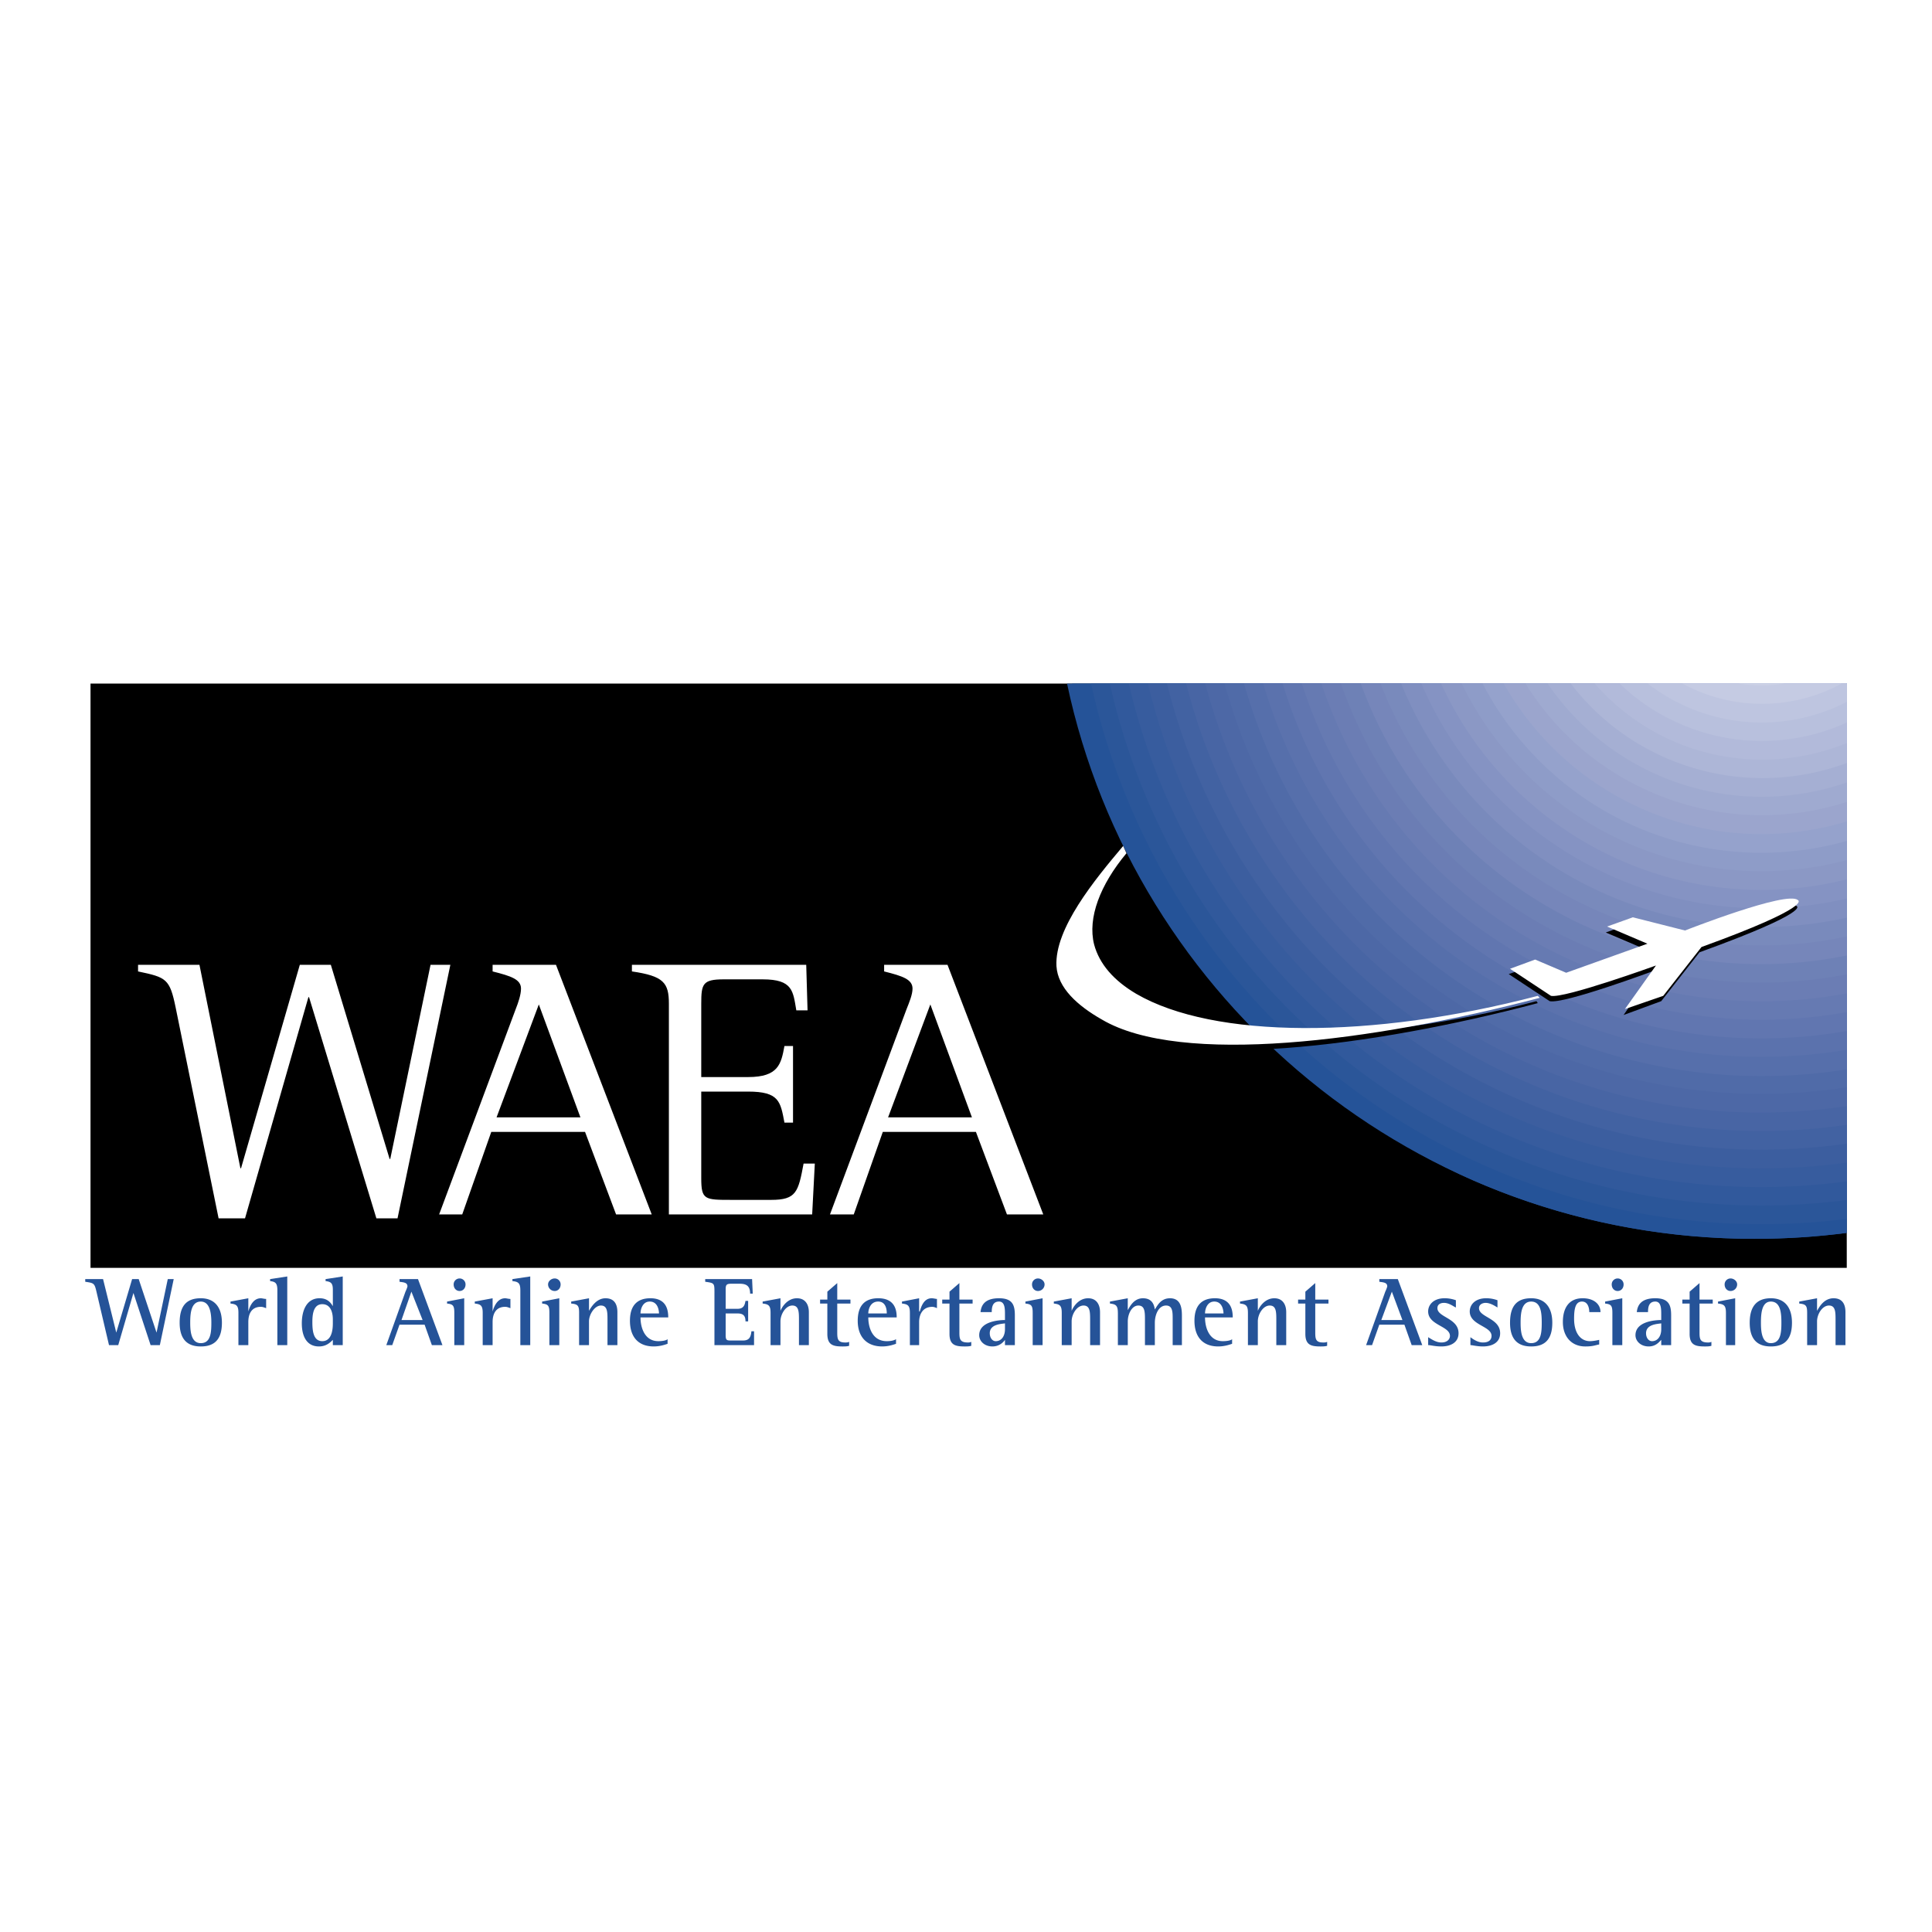 <svg xmlns="http://www.w3.org/2000/svg" width="2500" height="2500" viewBox="0 0 192.756 192.756"><g fill-rule="evenodd" clip-rule="evenodd"><path fill="#fff" d="M0 0h192.756v192.756H0V0z"/><path d="M9.031 126.496h175.221V68.2H9.031v58.296z"/><path d="M106.457 68.2c6.719 31.685 34.912 55.398 68.572 55.398 3.096 0 6.193-.197 9.223-.592V68.2h-77.795z" fill="#255398"/><path d="M146.178 117.406c-20.863-9.672-34.754-28.302-39.213-49.207h77.287v54.806a71.524 71.524 0 0 1-9.223.592c-9.961 0-19.443-2.078-28.033-5.824-.271-.123-.547-.24-.818-.367z" fill="#255398"/><path d="M146.969 115.76c-20.193-9.379-33.678-27.359-38.113-47.56h75.396v53.408a68.188 68.188 0 0 1-37.283-5.848z" fill="#2b5699"/><path d="M147.693 114.047C128.176 105 115.121 87.697 110.725 68.2h73.527v51.525a66.266 66.266 0 0 1-36.559-5.678z" fill="#31599c"/><path d="M148.484 112.4c-18.838-8.75-31.488-25.412-35.863-44.201h71.631v49.669a64.447 64.447 0 0 1-35.768-5.468z" fill="#375c9e"/><path d="M149.273 110.688c-18.162-8.418-30.408-24.412-34.742-42.488h69.721v47.794c-11.535 1.576-23.639-.027-34.979-5.306z" fill="#3c5e9f"/><path d="M150.064 109.041c-17.492-8.125-29.33-23.47-33.633-40.841h67.82v45.902c-11.265 1.589-23.101.064-34.187-5.061z" fill="#4262a2"/><path d="M150.855 107.328c-16.818-7.793-28.25-22.471-32.51-39.128h65.906v44.021a58.912 58.912 0 0 1-33.396-4.893z" fill="#4865a4"/><path d="M151.58 105.682c-16.1-7.496-27.105-21.534-31.328-37.482h64v42.156a57.32 57.32 0 0 1-32.672-4.674z" fill="#4d68a6"/><path d="M152.369 103.969c-15.424-7.164-26.018-20.537-30.189-35.769h62.072v40.275a55.384 55.384 0 0 1-31.883-4.506z" fill="#506ba8"/><path d="M153.227 102.387C138.42 95.509 128.23 82.76 124.121 68.2h60.131v38.486a53.551 53.551 0 0 1-31.025-4.299z" fill="#566fab"/><path d="M153.951 100.609c-14.072-6.537-23.844-18.594-27.92-32.41h58.221v36.537a51.6 51.6 0 0 1-30.301-4.127z" fill="#5b72ad"/><path d="M154.74 98.963c-13.389-6.237-22.742-17.659-26.773-30.763h56.285v34.666a49.816 49.816 0 0 1-29.512-3.903z" fill="#6176b0"/><path d="M155.531 97.25c-12.746-5.905-21.682-16.665-25.641-29.05h54.361v32.779a47.89 47.89 0 0 1-28.72-3.729z" fill="#667ab2"/><path d="M156.322 95.603c-12.07-5.608-20.59-15.726-24.482-27.403h52.412v30.91a46.113 46.113 0 0 1-27.93-3.507z" fill="#6b7db4"/><path d="M157.047 93.89c-11.357-5.275-19.438-14.734-23.26-25.69h50.465v29.007a44.27 44.27 0 0 1-27.205-3.317z" fill="#6e81b6"/><path d="M157.838 92.243c-10.67-4.972-18.326-13.795-22.072-24.043h48.486v27.127a42.442 42.442 0 0 1-26.414-3.084z" fill="#7686ba"/><path d="M158.627 90.531c-9.984-4.639-17.213-12.808-20.883-22.331h46.508v25.23a40.551 40.551 0 0 1-25.625-2.899z" fill="#798abc"/><path d="M159.484 88.883a38.957 38.957 0 0 1-19.688-20.684h44.455v23.354a38.71 38.71 0 0 1-24.767-2.67z" fill="#808fc0"/><path d="M160.275 87.171A37.013 37.013 0 0 1 141.81 68.2h42.441v21.445c-7.778 1.823-16.192 1.155-23.976-2.474z" fill="#8593c3"/><path d="M161 85.524A35.267 35.267 0 0 1 143.781 68.2h40.471v19.533c-7.518 1.876-15.695 1.301-23.252-2.209z" fill="#8b98c5"/><path d="M161.725 83.812A33.255 33.255 0 0 1 145.84 68.2h38.412v17.615a33.197 33.197 0 0 1-22.527-2.003z" fill="#8e9cc8"/><path d="M162.514 82.165A31.49 31.49 0 0 1 147.918 68.2h36.334v15.7a31.378 31.378 0 0 1-21.738-1.735z" fill="#95a2cc"/><path d="M163.305 80.452A29.592 29.592 0 0 1 150.028 68.2h34.225v13.759c-6.7 2.011-14.124 1.677-20.948-1.507z" fill="#9ba5cd"/><path d="M164.096 78.739a27.645 27.645 0 0 1-11.895-10.54h32.051v11.812a27.697 27.697 0 0 1-20.156-1.272z" fill="#9faad0"/><path d="M164.885 77.092a25.944 25.944 0 0 1-10.479-8.893h29.846v9.867a25.892 25.892 0 0 1-19.367-.974z" fill="#a5afd3"/><path d="M165.676 75.38a23.92 23.92 0 0 1-8.957-7.18h27.533v7.924a24.155 24.155 0 0 1-18.576-.744z" fill="#adb6d7"/><path d="M166.467 73.733a22.254 22.254 0 0 1-7.363-5.533h25.148v5.933c-5.533 2.251-11.949 2.294-17.785-.4z" fill="#b2bada"/><path d="M167.191 72.02a20.026 20.026 0 0 1-5.598-3.82h22.658v3.883a20.359 20.359 0 0 1-17.06-.063z" fill="#b8c0dd"/><path d="M167.982 70.374A18.436 18.436 0 0 1 164.4 68.2h19.852v1.831c-4.91 2.515-10.879 2.828-16.27.343z" fill="#bec5e0"/><path d="M168.771 68.661a17.04 17.04 0 0 1-.928-.461h15.898a16.616 16.616 0 0 1-14.97.461z" fill="#c5cbe3"/><path d="M178.045 68.2a14.723 14.723 0 0 1-4.6 0h4.6z" fill="#ccd1e6"/><path d="M169.562 95.01l-3.82 4.875-3.756 1.383 3.031-4.414s-9.025 3.359-10.408 3.031l-4.084-2.701 2.438-.855 3.162 1.25 8.102-2.832-4.018-1.713 2.568-.922 5.205 1.251s10.143-3.952 11.264-2.964c0 0 1.58.527-9.684 4.611zM111.924 84.998c-2.832 3.359-6.85 8.168-6.652 11.989.131 2.174 2.107 3.887 4.545 5.336 7.838 4.545 26.875 2.174 43.607-2.24l-.131-.197c-16.666 4.414-32.344 4.348-40.051-.133-2.307-1.316-3.689-3.029-4.217-4.94-.725-2.635.527-5.994 3.229-9.156l-.33-.659z"/><path d="M112.057 84.404c-2.834 3.36-6.852 8.234-6.654 11.988.133 2.174 2.107 3.953 4.545 5.336 7.84 4.611 26.877 2.24 43.674-2.174l-.197-.197c-16.6 4.348-32.344 4.281-40.051-.197-2.24-1.318-3.689-2.965-4.217-4.941-.658-2.635.594-5.928 3.229-9.09l-.329-.725zM169.76 94.483l-3.82 4.875-3.82 1.318 3.096-4.348s-9.09 3.293-10.475 3.029l-4.084-2.701 2.504-.922 3.096 1.318 8.104-2.899-4.02-1.712 2.57-.922 5.203 1.317s10.211-4.018 11.264-3.03c-.001 0 1.645.593-9.618 4.677zM17.529 100.543c-.593-2.898-.923-3.029-3.755-3.623v-.658H19.9l4.084 20.289h.066l5.862-20.289h3.096l5.863 19.367h.065l4.019-19.367h1.976l-5.27 25.295h-2.108l-6.719-22.068h-.065l-6.324 22.068H21.81l-4.281-21.014zM53.758 100.213l4.15 11.266h-8.366l4.216-11.266zm-9.946 20.949h2.305l2.898-8.234h9.354l3.096 8.234h3.557l-9.551-24.9h-6.324v.658c1.844.461 2.833.791 2.833 1.713 0 .594-.264 1.383-.527 2.043l-7.641 20.486zM66.735 100.148c0-2.107-.527-2.768-3.689-3.229v-.658h17.391l.132 4.545h-1.12c-.33-1.91-.33-3.096-3.359-3.096h-3.887c-2.108 0-2.239.461-2.239 2.438v7.311h4.677c3.03 0 3.294-1.316 3.623-3.096h.856v7.643h-.856c-.396-2.109-.527-3.098-3.623-3.098h-4.677v8.631c0 2.174.329 2.174 3.03 2.174h3.952c2.503 0 2.701-.791 3.228-3.623h1.12l-.264 5.072H66.735v-21.014zM92.821 100.213l4.149 11.266h-8.365l4.216-11.266zm-10.013 20.949h2.372l2.898-8.234h9.289l3.096 8.234h3.623l-9.552-24.9H88.21v.658c1.845.461 2.833.791 2.833 1.713 0 .594-.33 1.383-.593 2.043l-7.642 20.486z" fill="#fff"/><path d="M9.624 128.869c-.198-.857-.264-.857-1.12-.988v-.264h1.779l1.317 5.336 1.581-5.336h.658l1.779 5.336 1.12-5.336h.593l-1.383 6.586h-.922L13.313 129l-1.516 5.203h-.922l-1.251-5.334zM18.978 131.965c0-.857.065-2.107 1.054-2.107.922 0 1.054 1.186 1.054 2.107 0 .988-.065 2.041-1.054 2.041s-1.054-1.25-1.054-2.041zm1.054 2.371c1.449 0 2.108-.791 2.108-2.371 0-1.449-.659-2.438-2.108-2.438s-2.108.791-2.108 2.438c0 1.383.527 2.371 2.108 2.371zM23.787 130.977c0-.725-.198-.857-.791-.922v-.197l1.779-.33v1.316c.131-.461.46-1.316 1.251-1.316.132 0 .33.066.527.066v.922c-.198-.066-.33-.133-.527-.133-.988 0-1.251.791-1.251 1.516v2.305h-.988v-3.227zM27.673 128.736c0-.725-.197-.855-.725-.922v-.197l1.712-.264v6.85h-.988v-5.467h.001zM33.207 132.031c0 .525-.066 1.777-1.054 1.777-.922 0-.988-1.119-.988-1.91 0-.658.066-1.779.988-1.779s1.054.988 1.054 1.516v.396zm0 2.172h.988v-6.85l-1.712.264v.197c.527.066.725.197.725.855v1.648c-.198-.33-.527-.791-1.318-.791-1.317 0-1.778 1.252-1.778 2.504 0 1.25.461 2.305 1.712 2.305.725 0 1.12-.395 1.384-.658v.526h-.001zM41.045 128.869l1.119 2.832h-2.107l.988-2.832zm-2.503 5.334h.593l.725-2.041h2.503l.725 2.041h1.054l-2.438-6.586H39.86v.264c.395.064.791.064.791.461 0 .064-.132.395-.198.527l-1.911 5.334zM45.327 130.977c0-.725-.132-.857-.725-.922v-.197l1.713-.33v4.676h-.988v-3.227zm-.066-2.832c0-.33.264-.594.593-.594.329 0 .593.264.593.594 0 .395-.264.658-.593.658-.33 0-.593-.264-.593-.658zM48.159 130.977c0-.725-.198-.857-.791-.922v-.197l1.779-.33v1.316c.132-.461.461-1.316 1.251-1.316.132 0 .329.066.527.066v.922c-.198-.066-.33-.133-.527-.133-.988 0-1.251.791-1.251 1.516v2.305h-.988v-3.227zM51.914 128.736c0-.725-.198-.855-.791-.922v-.197l1.779-.264v6.85h-.988v-5.467zM54.812 130.977c0-.725-.132-.857-.725-.922v-.197l1.713-.33v4.676h-.988v-3.227zm-.131-2.832c0-.33.33-.594.659-.594a.59.59 0 0 1 .593.594c0 .395-.263.658-.593.658a.66.66 0 0 1-.659-.658zM57.777 130.977c0-.725-.132-.857-.791-.922v-.197l1.779-.33v1.252c.197-.33.724-1.252 1.646-1.252s1.186.658 1.186 1.383v3.293h-.988v-2.502c0-.791 0-1.449-.659-1.449-.593 0-1.186.855-1.186 1.58v2.371h-.988v-3.227h.001zM63.903 131.043c0-.396.198-1.186.922-1.186.856 0 .923.986.923 1.186h-1.845zm2.701 2.568c-.132.131-.527.197-.923.197-1.383 0-1.778-1.383-1.778-2.371h2.767c0-.658-.132-1.91-1.778-1.91-1.317 0-2.042.725-2.042 2.24 0 1.646.856 2.568 2.371 2.568.659 0 1.186-.197 1.384-.264v-.46h-.001zM71.281 129c0-.988 0-.988-.922-1.119v-.264h4.677l.065 1.449h-.263c0-.791-.396-.988-1.054-.988h-.79c-.461 0-.593.066-.593.527v1.975h1.186c.659 0 .725-.461.791-.789h.264v2.041h-.264c0-.527-.197-.789-.791-.789H72.4v2.172c0 .527.132.527.593.527h1.119c.527 0 .791-.197.856-.922h.264v1.383H71.28V129h.001zM76.879 130.977c0-.725-.197-.857-.79-.922v-.197l1.778-.33v1.252c.132-.33.659-1.252 1.647-1.252.856 0 1.186.658 1.186 1.383v3.293h-.988v-2.502c0-.791 0-1.449-.659-1.449-.658 0-1.186.855-1.186 1.58v2.371h-.988v-3.227zM84.718 134.27c-.197.066-.461.066-.658.066-.922 0-1.516-.133-1.516-1.252v-3.029h-.724v-.396h.725v-.789l.988-.857v1.646h1.317v.396h-1.317v2.898c0 .658.066.988.791.988.131 0 .263 0 .395-.066v.395h-.001zM86.629 131.043c0-.396.198-1.186.988-1.186.856 0 .856.986.856 1.186h-1.844zm2.767 2.568c-.198.131-.527.197-.922.197-1.449 0-1.844-1.383-1.844-2.371h2.833c0-.658-.132-1.91-1.845-1.91-1.317 0-2.042.725-2.042 2.24 0 1.646.922 2.568 2.438 2.568.659 0 1.186-.197 1.383-.264v-.46h-.001zM90.779 130.977c0-.725-.198-.857-.79-.922v-.197l1.712-.33v1.316h.066c.132-.461.395-1.316 1.186-1.316.197 0 .395.066.527.066v.922c-.132-.066-.33-.133-.461-.133-.987 0-1.317.791-1.317 1.516v2.305h-.922v-3.227h-.001zM96.905 134.27c-.197.066-.461.066-.659.066-.922 0-1.515-.133-1.515-1.252v-3.029h-.725v-.396h.725v-.789l.988-.857v1.646h1.318v.396h-1.318v2.898c0 .658.066.988.856.988.066 0 .197 0 .329-.066v.395h.001zM100.266 132.623c0 .658-.33 1.186-.924 1.186-.328 0-.592-.33-.592-.791 0-.922 1.186-.922 1.516-.986v.591zm0 1.58h.986v-2.963c0-.988-.197-1.713-1.58-1.713-1.449 0-1.779.725-1.844 1.383h1.119c0-.461.066-1.053.725-1.053.594 0 .594.723.594 1.316v.527c-.594 0-2.57.131-2.57 1.514 0 .594.527 1.121 1.318 1.121.725 0 1.119-.461 1.252-.658v.526zM103.031 130.977c0-.725-.131-.857-.725-.922v-.197l1.713-.33v4.676h-.988v-3.227zm-.066-2.832c0-.33.264-.594.594-.594.328 0 .658.264.658.594a.66.66 0 0 1-.658.658c-.33 0-.594-.264-.594-.658zM105.93 130.977c0-.725-.197-.857-.791-.922v-.197l1.779-.33v1.252c.131-.33.658-1.252 1.646-1.252.855 0 1.186.658 1.186 1.383v3.293h-.988v-2.502c0-.791 0-1.449-.658-1.449s-1.186.855-1.186 1.58v2.371h-.988v-3.227zM111.529 130.977c0-.725-.197-.857-.791-.922v-.197l1.779-.33v1.186c.197-.33.592-1.186 1.514-1.186.924 0 1.121.658 1.186 1.119.264-.395.594-1.119 1.516-1.119 1.186 0 1.186 1.186 1.186 1.844v2.832h-.922v-2.635c0-.658 0-1.316-.658-1.316-.791 0-1.121.988-1.121 1.713v2.238h-.986v-2.502c0-.791 0-1.449-.66-1.449-.658 0-1.053.855-1.053 1.58v2.371h-.988v-3.227h-.002zM120.225 131.043c0-.396.197-1.186.922-1.186.855 0 .922.986.922 1.186h-1.844zm2.701 2.568c-.133.131-.527.197-.924.197-1.383 0-1.777-1.383-1.777-2.371h2.766c0-.658-.131-1.91-1.777-1.91-1.318 0-2.043.725-2.043 2.24 0 1.646.857 2.568 2.371 2.568.658 0 1.186-.197 1.385-.264v-.46h-.001zM124.506 130.977c0-.725-.197-.857-.791-.922v-.197l1.779-.33v1.252c.131-.33.658-1.252 1.646-1.252.855 0 1.186.658 1.186 1.383v3.293h-.988v-2.502c0-.791 0-1.449-.658-1.449s-1.186.855-1.186 1.58v2.371h-.988v-3.227zM132.41 134.27c-.197.066-.461.066-.658.066-.922 0-1.516-.133-1.516-1.252v-3.029h-.725v-.396h.725v-.789l.988-.857v1.646h1.318v.396h-1.318v2.898c0 .658.066.988.791.988.131 0 .264 0 .395-.066v.395zM138.865 128.869l1.055 2.832h-2.107l1.052-2.832zm-2.568 5.334h.594l.723-2.041h2.504l.725 2.041h1.055l-2.438-6.586h-1.846v.264c.396.064.791.064.791.461 0 .064-.131.395-.197.527l-1.911 5.334zM145.256 130.449c-.197-.066-.658-.461-1.186-.461-.33 0-.66.131-.66.527 0 .922 2.109.988 2.109 2.502 0 .924-.791 1.318-1.713 1.318-.658 0-1.055-.133-1.318-.133v-.789c.33.197.791.527 1.318.527.592 0 .855-.33.855-.66 0-.988-2.174-1.053-2.174-2.438 0-.658.527-1.316 1.646-1.316.527 0 .924.131 1.121.197v.726h.002zM149.406 130.449c-.133-.066-.66-.461-1.186-.461-.264 0-.66.131-.66.527 0 .922 2.109.988 2.109 2.502 0 .924-.791 1.318-1.713 1.318-.594 0-1.055-.133-1.252-.133v-.789c.264.197.725.527 1.252.527.658 0 .855-.33.855-.66 0-.988-2.174-1.053-2.174-2.438 0-.658.527-1.316 1.646-1.316.527 0 .922.131 1.121.197v.726h.002zM151.711 131.965c0-.857.066-2.107 1.055-2.107s1.053 1.186 1.053 2.107c0 .988-.064 2.041-1.053 2.041s-1.055-1.25-1.055-2.041zm1.055 2.371c1.449 0 2.107-.791 2.107-2.371 0-1.449-.658-2.438-2.107-2.438s-2.109.791-2.109 2.438c-.001 1.383.527 2.371 2.109 2.371zM159.551 134.139c-.396.064-.594.197-1.385.197-1.383 0-2.238-.988-2.238-2.438 0-1.383.592-2.371 1.975-2.371 1.121 0 1.779.592 1.779 1.383h-1.119c0-.395-.133-1.053-.725-1.053-.66 0-.791.723-.791 1.711 0 1.449.658 2.24 1.58 2.24.264 0 .66-.066.924-.131v.462zM160.867 130.977c0-.725-.131-.857-.725-.922v-.197l1.713-.33v4.676h-.988v-3.227zm-.066-2.832c0-.33.264-.594.594-.594s.592.264.592.594c0 .395-.262.658-.592.658s-.594-.264-.594-.658zM165.742 132.623c0 .658-.33 1.186-.922 1.186-.33 0-.594-.33-.594-.791 0-.922 1.186-.922 1.516-.986v.591zm0 1.58h.988v-2.963c0-.988-.197-1.713-1.582-1.713-1.449 0-1.777.725-1.844 1.383h1.119c0-.461.066-1.053.725-1.053.594 0 .594.723.594 1.316v.527c-.594 0-2.57.131-2.57 1.514 0 .594.527 1.121 1.318 1.121.725 0 1.055-.461 1.252-.658v.526zM170.748 134.27c-.197.066-.461.066-.658.066-.922 0-1.516-.133-1.516-1.252v-3.029h-.725v-.396h.725v-.789l.988-.857v1.646h1.318v.396h-1.318v2.898c0 .658.066.988.855.988.066 0 .199 0 .33-.066v.395h.001zM172.197 130.977c0-.725-.197-.857-.791-.922v-.197l1.713-.33v4.676h-.922v-3.227zm-.131-2.832c0-.33.264-.594.592-.594.33 0 .658.264.658.594a.659.659 0 0 1-.658.658c-.328 0-.592-.264-.592-.658zM175.689 131.965c0-.857.064-2.107.988-2.107.986 0 1.053 1.186 1.053 2.107 0 .988-.066 2.041-1.053 2.041-.923 0-.988-1.25-.988-2.041zm.989 2.371c1.447 0 2.107-.791 2.107-2.371 0-1.449-.66-2.438-2.107-2.438-1.385 0-2.109.791-2.109 2.438-.001 1.383.527 2.371 2.109 2.371zM180.299 130.977c0-.725-.131-.857-.789-.922v-.197l1.777-.33v1.252c.199-.33.66-1.252 1.648-1.252.922 0 1.186.658 1.186 1.383v3.293h-.988v-2.502c0-.791 0-1.449-.66-1.449-.658 0-1.186.855-1.186 1.58v2.371h-.988v-3.227z" fill="#255398"/></g></svg>
